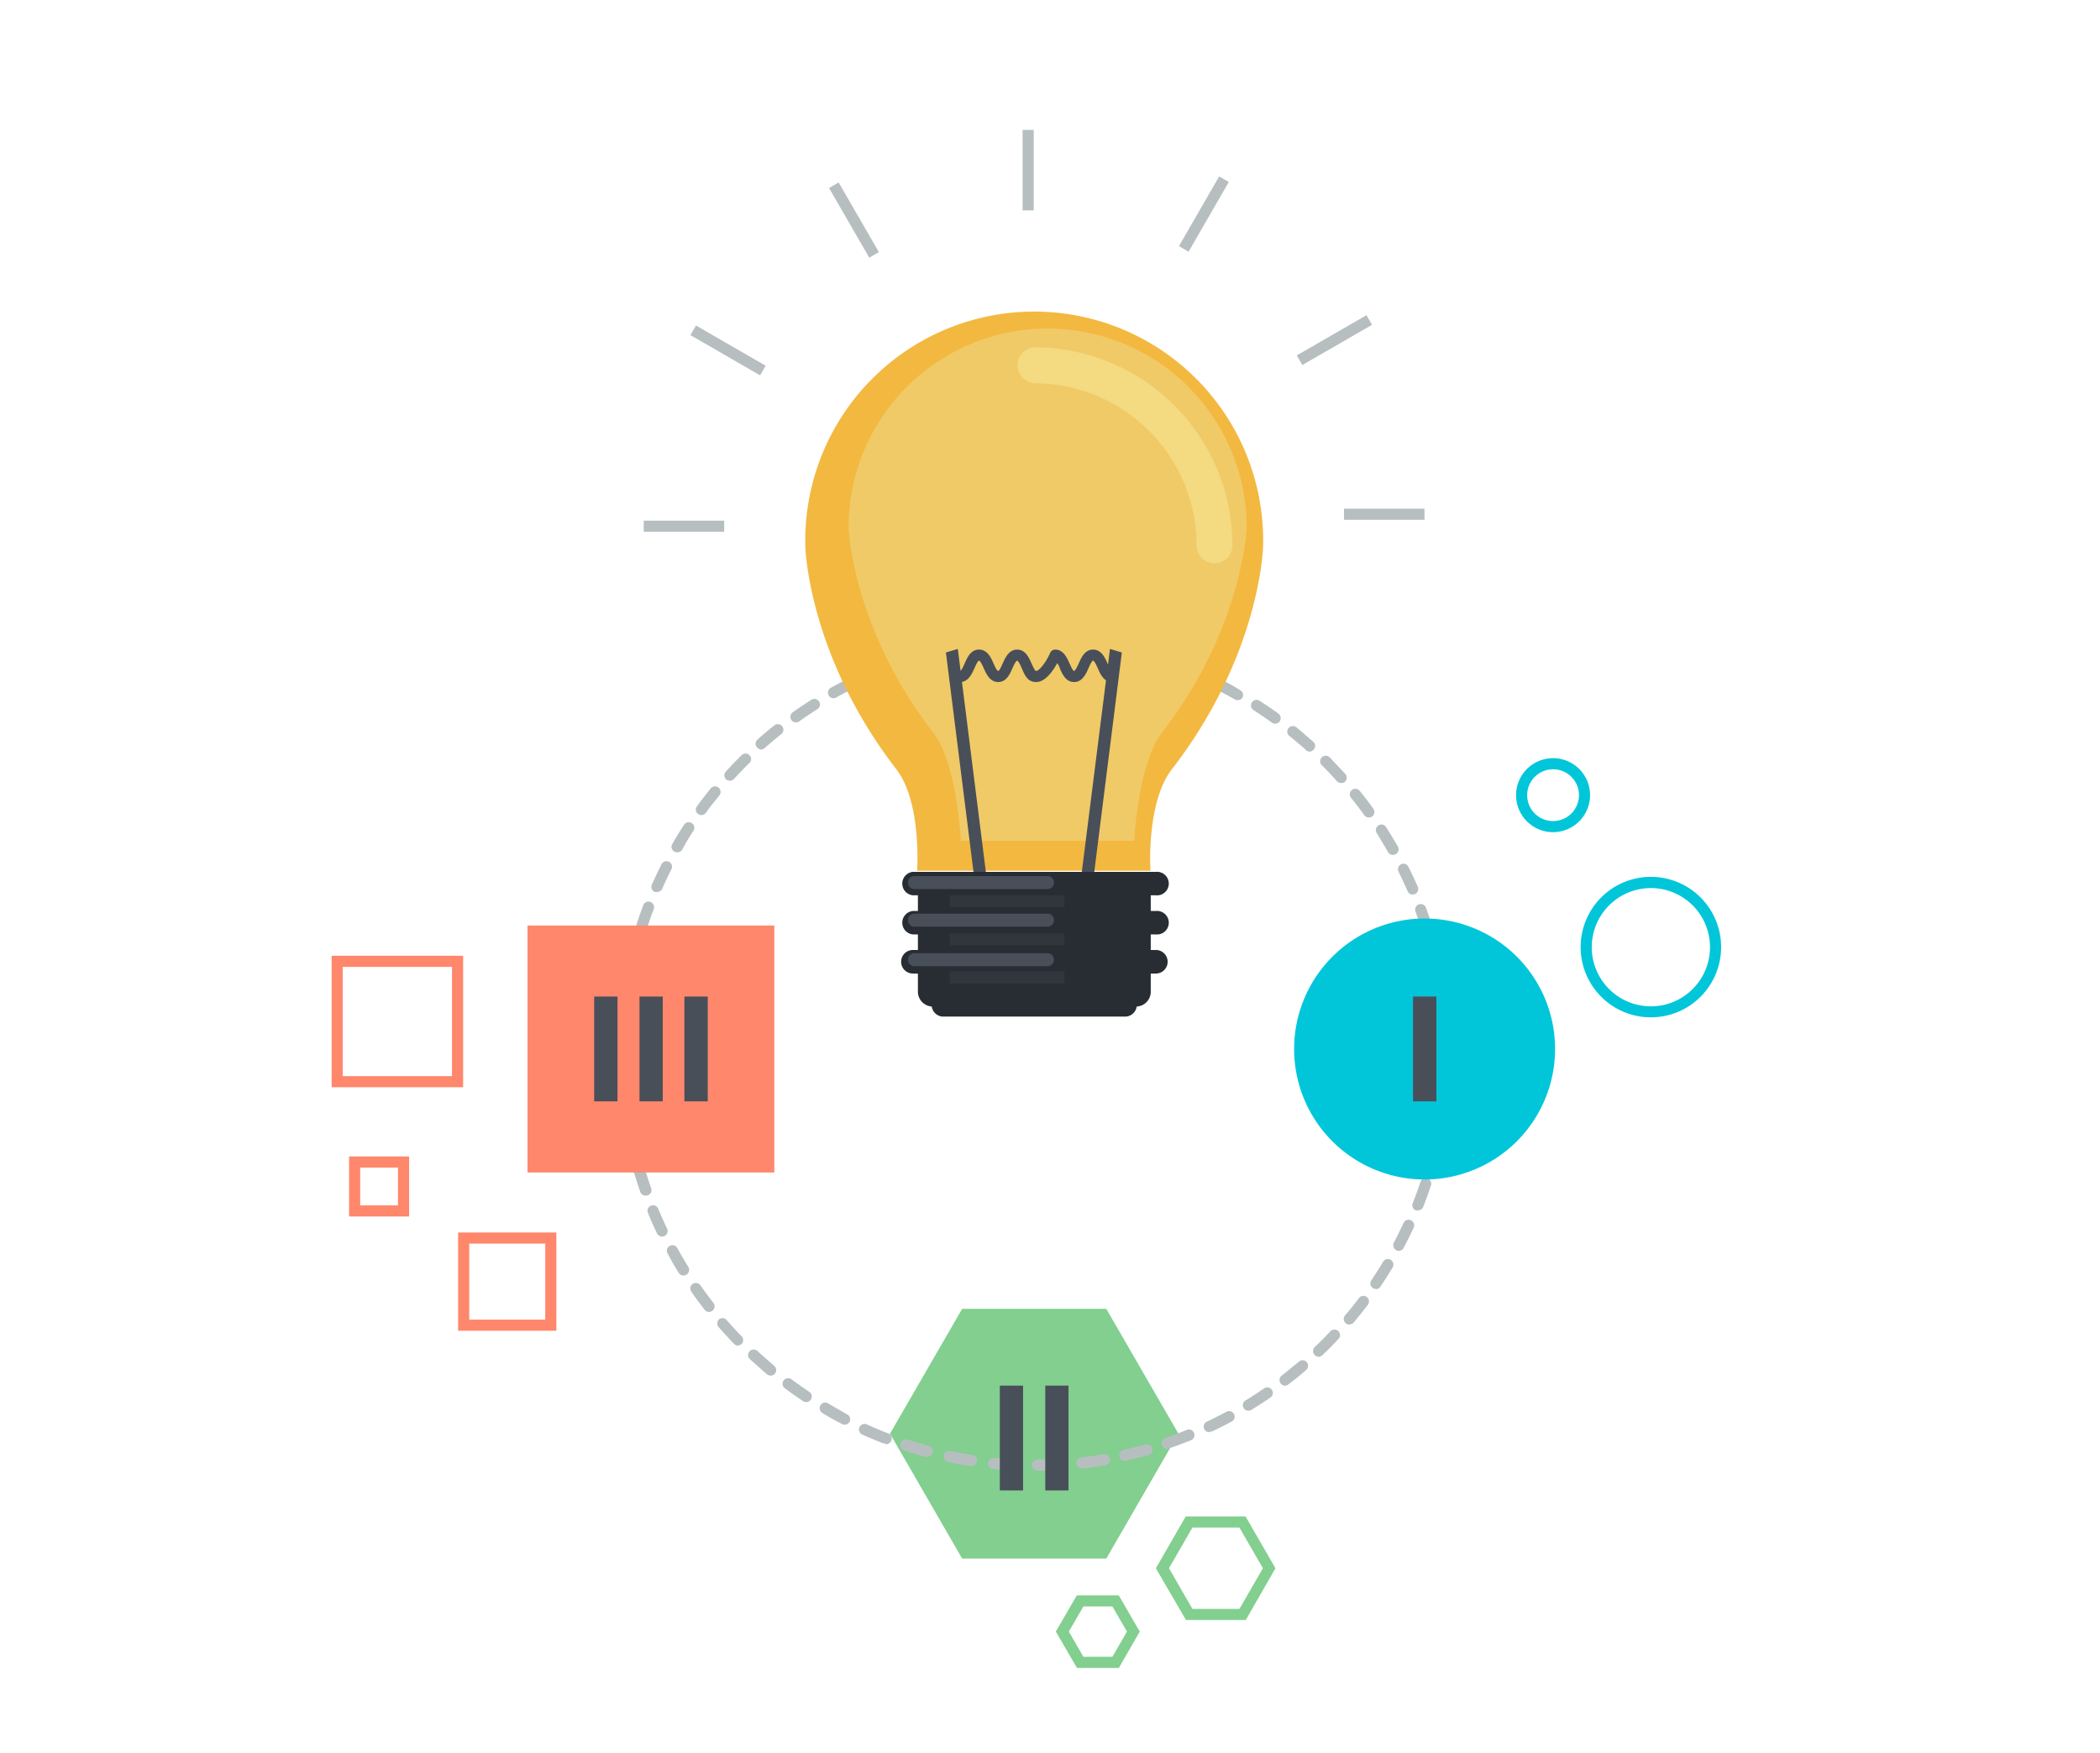 <svg id="Layer_4" data-name="Layer 4" xmlns="http://www.w3.org/2000/svg" viewBox="0 0 188.95 157.71"><defs><style>.cls-1{fill:#82cf8f;}.cls-2{fill:#b7bec0;}.cls-3{fill:#282d33;}.cls-4{fill:#f3b840;}.cls-5{fill:#f0ca67;}.cls-6{fill:#f4da80;}.cls-7{fill:#484f59;}.cls-8{fill:#30363d;}.cls-9{fill:#01c6da;}.cls-10{fill:#ff876c;}</style></defs><polygon class="cls-1" points="86.57 140.24 80.08 129 86.57 117.77 99.54 117.77 106.03 129 99.54 140.24 86.57 140.24"/><path class="cls-2" d="M93.35,132.33a.49.49,0,0,1-.5-.49.51.51,0,0,1,.49-.51c.67,0,1.32,0,2-.06a.5.5,0,1,1,.06,1c-.67,0-1.35.07-2,.07Zm-2,0h0c-.68,0-1.35-.08-2-.15a.5.5,0,0,1-.45-.55.5.5,0,0,1,.55-.44c.65.06,1.3.11,2,.14a.5.5,0,0,1,0,1Zm6-.21a.51.51,0,0,1-.5-.44.51.51,0,0,1,.44-.56q1-.1,2-.27a.5.5,0,1,1,.17,1c-.66.11-1.33.21-2,.29Zm-10-.19H87.3c-.67-.11-1.34-.23-2-.37a.5.5,0,1,1,.21-1c.64.13,1.29.25,1.94.35a.5.5,0,0,1-.08,1Zm13.91-.48a.5.5,0,0,1-.11-1c.64-.14,1.28-.31,1.91-.48a.5.5,0,0,1,.62.34.51.51,0,0,1-.35.62c-.65.18-1.3.35-2,.5Zm-17.82-.34h-.13c-.65-.18-1.3-.37-1.94-.58a.5.5,0,1,1,.31-1c.62.2,1.25.39,1.89.56a.48.48,0,0,1,.35.61A.5.5,0,0,1,83.46,131.08Zm21.66-.75a.5.5,0,0,1-.16-1c.62-.22,1.24-.45,1.85-.7a.5.5,0,0,1,.37.93c-.62.25-1.25.49-1.89.71A.51.51,0,0,1,105.12,130.33Zm-25.46-.49a.57.57,0,0,1-.18,0c-.64-.25-1.26-.51-1.88-.79a.5.5,0,0,1-.25-.66.51.51,0,0,1,.67-.25c.6.27,1.2.53,1.82.77a.5.5,0,0,1-.18,1Zm29.16-1a.51.51,0,0,1-.45-.29.49.49,0,0,1,.24-.66c.6-.28,1.18-.58,1.76-.89a.51.51,0,0,1,.68.2.5.5,0,0,1-.21.68c-.59.32-1.19.62-1.8.91A.59.59,0,0,1,108.82,128.83ZM76,128.19a.46.46,0,0,1-.23-.05c-.6-.31-1.2-.64-1.78-1a.51.51,0,0,1-.17-.69.49.49,0,0,1,.68-.18c.57.34,1.14.66,1.73,1a.5.5,0,0,1,.21.67A.48.48,0,0,1,76,128.19Zm36.33-1.25a.52.52,0,0,1-.43-.24.5.5,0,0,1,.17-.69c.56-.34,1.11-.7,1.65-1.07a.5.5,0,1,1,.57.82c-.56.39-1.12.75-1.7,1.1A.5.5,0,0,1,112.34,126.94Zm-39.78-.78a.48.48,0,0,1-.28-.08c-.56-.37-1.11-.76-1.66-1.17a.5.5,0,1,1,.6-.8q.8.58,1.62,1.14a.5.5,0,0,1-.28.91Zm43.07-1.48a.47.47,0,0,1-.39-.2.5.5,0,0,1,.09-.7c.52-.4,1-.82,1.53-1.24a.49.49,0,0,1,.7,0,.51.51,0,0,1,0,.71c-.51.44-1,.86-1.57,1.27A.51.51,0,0,1,115.63,124.68Zm-46.28-.9a.51.51,0,0,1-.32-.12c-.52-.43-1-.88-1.52-1.34a.5.5,0,1,1,.68-.73c.48.45,1,.88,1.48,1.3a.52.52,0,0,1,.07.71A.53.53,0,0,1,69.35,123.78Zm49.32-1.7a.52.52,0,0,1-.37-.16.5.5,0,0,1,0-.71c.48-.45.94-.92,1.39-1.39a.5.5,0,1,1,.73.68c-.46.49-.94,1-1.43,1.44A.51.51,0,0,1,118.67,122.08Zm-52.25-1a.51.51,0,0,1-.36-.15c-.47-.49-.93-1-1.37-1.49a.51.51,0,0,1,0-.71.49.49,0,0,1,.7.05c.44.49.88,1,1.34,1.45a.5.5,0,0,1,0,.71A.52.52,0,0,1,66.42,121.06Zm55-1.89a.51.51,0,0,1-.39-.83c.43-.5.84-1,1.24-1.54a.5.5,0,1,1,.79.61c-.4.53-.83,1.06-1.26,1.58A.49.49,0,0,1,121.41,119.17ZM63.8,118.05a.51.51,0,0,1-.4-.2c-.41-.53-.82-1.07-1.2-1.63a.5.5,0,0,1,.12-.69.51.51,0,0,1,.7.12q.57.81,1.17,1.59a.5.5,0,0,1-.09.7A.5.5,0,0,1,63.8,118.05Zm60-2.07a.47.47,0,0,1-.28-.09.49.49,0,0,1-.13-.69c.36-.55.72-1.1,1.06-1.67a.49.49,0,0,1,.68-.17.5.5,0,0,1,.17.69c-.35.58-.71,1.15-1.09,1.71A.49.49,0,0,1,123.82,116Zm-62.31-1.21a.47.47,0,0,1-.42-.24c-.36-.57-.7-1.15-1-1.75a.48.48,0,0,1,.19-.67.49.49,0,0,1,.68.19c.32.58.65,1.15,1,1.71a.51.51,0,0,1-.43.76Zm64.37-2.22a.53.53,0,0,1-.24-.06.52.52,0,0,1-.21-.68c.31-.58.6-1.17.88-1.77a.49.49,0,0,1,.66-.24.5.5,0,0,1,.25.66c-.29.62-.59,1.22-.9,1.82A.5.5,0,0,1,125.88,112.55Zm-66.29-1.28a.52.52,0,0,1-.45-.28c-.29-.61-.57-1.23-.82-1.85a.49.49,0,0,1,.27-.65.49.49,0,0,1,.65.27c.25.6.52,1.2.8,1.79a.5.5,0,0,1-.23.67A.59.59,0,0,1,59.59,111.27Zm68-2.36a.39.39,0,0,1-.18,0,.49.49,0,0,1-.28-.64c.24-.62.47-1.23.68-1.86a.5.5,0,1,1,.94.32c-.21.64-.44,1.28-.69,1.9A.51.51,0,0,1,127.55,108.91Zm-69.49-1.33a.51.51,0,0,1-.47-.33c-.22-.64-.43-1.28-.62-1.93a.5.5,0,0,1,1-.28c.18.63.38,1.26.6,1.87a.5.5,0,0,1-.3.64A.51.51,0,0,1,58.06,107.58Zm70.76-2.46-.13,0a.51.51,0,0,1-.35-.62c.17-.63.33-1.27.47-1.91a.5.5,0,0,1,.6-.38.49.49,0,0,1,.38.59c-.14.66-.31,1.32-.49,2A.5.5,0,0,1,128.82,105.12Zm-71.88-1.38a.5.5,0,0,1-.49-.38c-.15-.66-.29-1.32-.41-2a.5.5,0,1,1,1-.17c.11.65.25,1.29.4,1.93a.5.5,0,0,1-.38.6Zm72.73-2.53h-.08a.5.5,0,0,1-.41-.57c.1-.64.19-1.3.26-1.95a.5.5,0,1,1,1,.1q-.12,1-.27,2A.5.5,0,0,1,129.67,101.21Zm-73.43-1.4a.51.51,0,0,1-.5-.44c-.08-.67-.14-1.34-.19-2a.5.5,0,0,1,.46-.53.53.53,0,0,1,.54.47c0,.65.1,1.31.18,2a.5.5,0,0,1-.43.56Zm73.86-2.57h0a.5.5,0,0,1-.47-.53c0-.65.05-1.31.05-2,0-.39,0-.77,0-1.16a.51.51,0,0,1,.49-.51.49.49,0,0,1,.51.48c0,.4,0,.79,0,1.19,0,.68,0,1.35-.05,2A.51.51,0,0,1,130.1,97.24ZM56,95.82a.51.51,0,0,1-.5-.49v-.59q0-.72,0-1.44a.5.5,0,0,1,1,0c0,.47,0,.93,0,1.4v.58a.49.49,0,0,1-.49.5ZM130,92.07a.49.49,0,0,1-.5-.46c-.06-.65-.13-1.31-.22-2a.5.5,0,1,1,1-.13c.09.66.17,1.33.23,2a.5.5,0,0,1-.46.54Zm-73.91-.24h0a.5.5,0,0,1-.45-.55c.06-.67.14-1.34.23-2a.49.49,0,0,1,.57-.42.5.5,0,0,1,.42.57c-.09.64-.17,1.3-.23,2A.5.5,0,0,1,56.11,91.83Zm73.36-3.72a.49.49,0,0,1-.49-.4c-.13-.65-.27-1.29-.43-1.93a.49.49,0,0,1,.36-.6.5.5,0,0,1,.61.36c.16.65.31,1.31.44,2a.5.5,0,0,1-.4.58Zm-72.78-.24h-.1a.49.49,0,0,1-.39-.59c.13-.66.29-1.32.45-2a.5.5,0,0,1,1,.25c-.16.64-.31,1.28-.44,1.92A.5.5,0,0,1,56.69,87.87Zm71.8-3.63a.49.49,0,0,1-.47-.35c-.2-.63-.41-1.26-.64-1.87a.5.5,0,0,1,.3-.64.5.5,0,0,1,.64.29c.23.63.45,1.27.65,1.92a.51.51,0,0,1-.33.63ZM57.69,84a.39.39,0,0,1-.15,0,.51.51,0,0,1-.33-.63c.21-.64.43-1.28.67-1.92a.5.5,0,0,1,.94.36c-.24.61-.45,1.24-.65,1.87A.5.5,0,0,1,57.69,84Zm69.42-3.51a.49.49,0,0,1-.46-.3c-.26-.6-.54-1.2-.83-1.78a.5.5,0,0,1,.89-.45c.3.6.59,1.22.86,1.84a.5.5,0,0,1-.46.69Zm-68-.23a.45.45,0,0,1-.2,0,.5.5,0,0,1-.26-.66c.28-.62.57-1.23.87-1.84a.51.51,0,0,1,.67-.22.5.5,0,0,1,.22.68c-.29.58-.58,1.18-.84,1.78A.51.51,0,0,1,59.11,80.26Zm66.21-3.34a.5.5,0,0,1-.43-.25c-.33-.57-.67-1.13-1-1.69a.5.5,0,1,1,.84-.54q.54.86,1.05,1.74a.51.51,0,0,1-.19.68A.54.54,0,0,1,125.32,76.92Zm-64.4-.23a.47.47,0,0,1-.25-.07.49.49,0,0,1-.18-.68c.34-.59.69-1.16,1.06-1.73a.5.5,0,0,1,.84.55c-.36.55-.71,1.11-1,1.68A.5.5,0,0,1,60.92,76.69Zm62.25-3.13a.51.51,0,0,1-.41-.2c-.39-.54-.78-1.06-1.2-1.57a.5.5,0,0,1,.78-.63c.43.53.84,1.06,1.23,1.61a.51.51,0,0,1-.11.7A.52.52,0,0,1,123.17,73.56Zm-60.06-.22a.49.49,0,0,1-.3-.1.48.48,0,0,1-.1-.69c.4-.55.81-1.08,1.24-1.61a.5.5,0,1,1,.77.64c-.41.51-.82,1-1.21,1.56A.51.51,0,0,1,63.11,73.34Zm57.55-2.89a.47.47,0,0,1-.37-.16c-.44-.49-.9-1-1.36-1.43a.5.5,0,1,1,.71-.71c.47.48.94,1,1.39,1.47a.51.51,0,0,1,0,.71A.5.5,0,0,1,120.66,70.45Zm-55-.2a.55.55,0,0,1-.34-.13.51.51,0,0,1,0-.71c.46-.5.93-1,1.41-1.46a.49.49,0,0,1,.7,0,.48.48,0,0,1,0,.7c-.47.46-.93.94-1.37,1.42A.5.5,0,0,1,65.64,70.25Zm52.19-2.62a.46.46,0,0,1-.33-.13c-.49-.44-1-.87-1.51-1.28a.5.5,0,0,1,.63-.78c.53.43,1,.86,1.54,1.32a.48.48,0,0,1,0,.7A.5.5,0,0,1,117.83,67.63Zm-49.34-.19a.52.52,0,0,1-.38-.17.49.49,0,0,1,0-.7c.5-.45,1-.88,1.55-1.3a.49.49,0,0,1,.7.08.5.5,0,0,1-.08.7c-.51.41-1,.83-1.51,1.27A.5.5,0,0,1,68.49,67.44Zm46.23-2.32a.47.47,0,0,1-.3-.1c-.53-.38-1.07-.75-1.63-1.11a.5.5,0,1,1,.54-.84q.86.55,1.68,1.14a.51.51,0,0,1,.11.7A.49.49,0,0,1,114.72,65.12ZM71.62,65a.5.5,0,0,1-.29-.91c.55-.39,1.11-.76,1.68-1.13a.51.51,0,0,1,.69.16.5.5,0,0,1-.15.69c-.56.35-1.11.72-1.64,1.1A.52.52,0,0,1,71.62,65Zm39.73-2a.45.45,0,0,1-.25-.07q-.85-.48-1.74-.93a.5.5,0,0,1-.23-.67.51.51,0,0,1,.67-.22c.61.3,1.21.62,1.8,1a.5.5,0,0,1,.18.69A.5.5,0,0,1,111.35,63ZM75,62.83a.49.49,0,0,1-.44-.26.5.5,0,0,1,.19-.68c.59-.33,1.19-.64,1.79-.94a.5.5,0,0,1,.44.9c-.59.29-1.17.59-1.74.91A.44.44,0,0,1,75,62.83Zm32.77-1.66a.45.45,0,0,1-.2,0c-.6-.26-1.22-.5-1.84-.73a.5.5,0,0,1,.35-.94c.64.23,1.27.49,1.88.75a.5.5,0,0,1-.19,1Zm-29.19-.1a.5.5,0,0,1-.2-1c.62-.26,1.25-.51,1.89-.74a.5.5,0,1,1,.34.94q-.93.34-1.83.72A.48.48,0,0,1,78.58,61.07ZM104,59.79a.4.4,0,0,1-.15,0c-.62-.19-1.26-.37-1.9-.53a.48.48,0,0,1-.36-.6.49.49,0,0,1,.6-.37c.66.17,1.31.35,2,.55a.5.5,0,0,1,.33.62A.51.51,0,0,1,104,59.79Zm-21.68-.08a.48.48,0,0,1-.47-.35.5.5,0,0,1,.33-.62c.64-.2,1.3-.38,2-.54a.51.51,0,0,1,.6.37.51.51,0,0,1-.37.61c-.64.15-1.27.32-1.9.51A.39.39,0,0,1,82.33,59.71Zm17.8-.89H100c-.65-.13-1.29-.23-2-.32a.51.51,0,0,1-.43-.57.5.5,0,0,1,.57-.42c.67.09,1.34.2,2,.33a.48.48,0,0,1,.39.58A.49.49,0,0,1,100.13,58.82Zm-13.91,0a.5.5,0,0,1-.09-1c.66-.12,1.32-.23,2-.32a.5.5,0,0,1,.13,1c-.66.09-1.31.19-2,.31Zm10-.5h0c-.65-.05-1.31-.09-2-.11a.5.5,0,0,1-.48-.52.51.51,0,0,1,.51-.48c.68,0,1.36.06,2,.11a.51.51,0,0,1,.46.54A.5.5,0,0,1,96.17,58.27Zm-6,0a.5.5,0,0,1,0-1c.67,0,1.35-.08,2-.1a.51.51,0,0,1,.51.49.5.5,0,0,1-.49.51c-.66,0-1.32.05-2,.1Z"/><path class="cls-3" d="M84.78,91.47h16.55a1.06,1.06,0,0,0,0-2.11H84.78a1.06,1.06,0,0,0,0,2.11Z"/><path class="cls-4" d="M72.46,49.09a20.6,20.6,0,1,1,41.19,0c0,.67-.49,10.19-8.25,20.18-2.27,3-1.9,9.08-1.88,9.08h-21s.43-6.06-1.83-9.08C72.94,59.27,72.46,49.76,72.46,49.09Z"/><path class="cls-5" d="M86.44,75.66c-.13-2.59-.77-7.47-2.38-9.61-7.38-9.5-7.71-18.5-7.71-18.58a17.91,17.91,0,1,1,35.82,0c0,.07-.33,9.07-7.68,18.53-1.63,2.17-2.29,7.06-2.44,9.65Z"/><path class="cls-6" d="M109.28,50.69a1.61,1.61,0,0,1-1.61-1.61,14.63,14.63,0,0,0-14.62-14.6,1.62,1.62,0,0,1,0-3.23,17.85,17.85,0,0,1,17.84,17.83A1.61,1.61,0,0,1,109.28,50.69Z"/><polygon class="cls-7" points="87.78 79.95 85.11 58.71 86.18 58.39 88.85 79.62 87.78 79.95"/><polygon class="cls-7" points="98.27 79.95 100.94 58.71 99.87 58.39 97.19 79.62 98.27 79.95"/><path class="cls-7" d="M100.06,61.37c-.74,0-1.06-.72-1.29-1.25-.1-.22-.3-.67-.42-.67s-.31.45-.41.67c-.23.53-.56,1.25-1.3,1.25s-1.06-.72-1.29-1.25c0-.12-.14-.31-.22-.46-.38.7-1.07,1.71-1.9,1.71s-1.06-.72-1.3-1.25c-.09-.22-.3-.67-.41-.67s-.32.45-.42.67c-.23.53-.55,1.25-1.29,1.25s-1.06-.72-1.3-1.25c-.1-.22-.3-.67-.42-.67s-.31.45-.41.67c-.24.53-.56,1.25-1.3,1.25v-1c.12,0,.32-.46.42-.68.23-.53.55-1.24,1.29-1.24s1.07.71,1.3,1.24c.1.22.3.68.42.68s.31-.46.41-.68c.24-.53.56-1.24,1.3-1.24s1.06.71,1.29,1.24c.1.22.3.68.42.68.28,0,.89-.78,1.27-1.64a.48.48,0,0,1,.44-.28c.73,0,1.06.72,1.29,1.24.1.22.3.68.41.68s.32-.46.42-.67c.23-.53.55-1.25,1.29-1.25s1.07.72,1.3,1.25c.09.21.3.67.41.67Z"/><path class="cls-3" d="M103.54,78.46V89.23a1.33,1.33,0,0,1-1.33,1.34H83.93a1.34,1.34,0,0,1-1.34-1.34V78.46Z"/><path class="cls-3" d="M104,80.56H82.14a1.06,1.06,0,0,1,0-2.11H104a1.06,1.06,0,1,1,0,2.11Z"/><path class="cls-7" d="M94.32,80H82.21a.59.59,0,0,1,0-1.17H94.32a.59.59,0,0,1,0,1.17Z"/><path class="cls-3" d="M104,84.08H82.14a1.06,1.06,0,0,1,0-2.11H104a1.06,1.06,0,1,1,0,2.11Z"/><path class="cls-3" d="M104,87.6H82.14a1.06,1.06,0,0,1,0-2.12H104a1.06,1.06,0,0,1,0,2.12Z"/><path class="cls-7" d="M94.32,83.38H82.21a.59.59,0,0,1,0-1.17H94.32a.59.59,0,0,1,0,1.17Z"/><path class="cls-7" d="M94.32,86.94H82.21a.59.59,0,0,1,0-1.17H94.32a.59.59,0,0,1,0,1.17Z"/><rect class="cls-8" x="85.44" y="80.56" width="10.34" height="1.07"/><rect class="cls-8" x="85.44" y="83.99" width="10.34" height="1.08"/><rect class="cls-8" x="85.44" y="87.41" width="10.34" height="1.07"/><path class="cls-9" d="M139.92,94.39a11.74,11.74,0,1,1-11.73-11.74A11.73,11.73,0,0,1,139.92,94.39Z"/><rect class="cls-10" x="47.46" y="83.28" width="22.21" height="22.22"/><rect class="cls-7" x="89.96" y="124.68" width="2.09" height="9.43"/><rect class="cls-7" x="94.05" y="124.68" width="2.09" height="9.43"/><rect class="cls-7" x="127.14" y="89.67" width="2.1" height="9.43"/><rect class="cls-7" x="53.46" y="89.67" width="2.1" height="9.43"/><rect class="cls-7" x="57.54" y="89.67" width="2.09" height="9.43"/><rect class="cls-7" x="61.58" y="89.67" width="2.1" height="9.43"/><path class="cls-9" d="M139.74,74.88a3.33,3.33,0,1,1,3.33-3.33A3.34,3.34,0,0,1,139.74,74.88Zm0-5.66a2.33,2.33,0,1,0,2.33,2.33A2.33,2.33,0,0,0,139.74,69.22Z"/><path class="cls-9" d="M148.54,91.54a6.32,6.32,0,1,1,6.32-6.31A6.32,6.32,0,0,1,148.54,91.54Zm0-11.63a5.32,5.32,0,1,0,5.32,5.32A5.32,5.32,0,0,0,148.54,79.91Z"/><path class="cls-10" d="M50.06,119.74H41.22V110.9h8.84Zm-7.84-1h6.84V111.9H42.22Z"/><path class="cls-10" d="M41.67,97.83H29.84V86H41.67Zm-10.83-1h9.83V87H30.84Z"/><path class="cls-10" d="M36.81,109.46h-5.4v-5.4h5.4Zm-4.4-1h3.4v-3.4h-3.4Z"/><path class="cls-1" d="M112.09,145.77h-5.38L104,141.11l2.69-4.66h5.38l2.69,4.66Zm-4.8-1h4.23l2.11-3.66-2.11-3.66h-4.23l-2.11,3.66Z"/><path class="cls-1" d="M100.67,150.08H96.9L95,146.81l1.89-3.26h3.77l1.89,3.26Zm-3.19-1h2.61l1.31-2.27-1.31-2.26H97.48l-1.31,2.26Z"/><rect class="cls-2" x="92.01" y="11.69" width="1" height="7.24"/><rect class="cls-2" x="76.33" y="16.18" width="1" height="7.24" transform="translate(0.4 41.07) rotate(-30)"/><rect class="cls-2" x="65" y="27.91" width="1" height="7.24" transform="translate(5.45 72.49) rotate(-60)"/><rect class="cls-2" x="57.92" y="46.85" width="7.24" height="1"/><rect class="cls-2" x="120.93" y="45.77" width="7.24" height="1"/><rect class="cls-2" x="116.44" y="30.09" width="7.24" height="1" transform="translate(0.79 64.12) rotate(-29.99)"/><rect class="cls-2" x="104.71" y="18.76" width="7.24" height="1" transform="translate(37.49 103.46) rotate(-60.01)"/></svg>